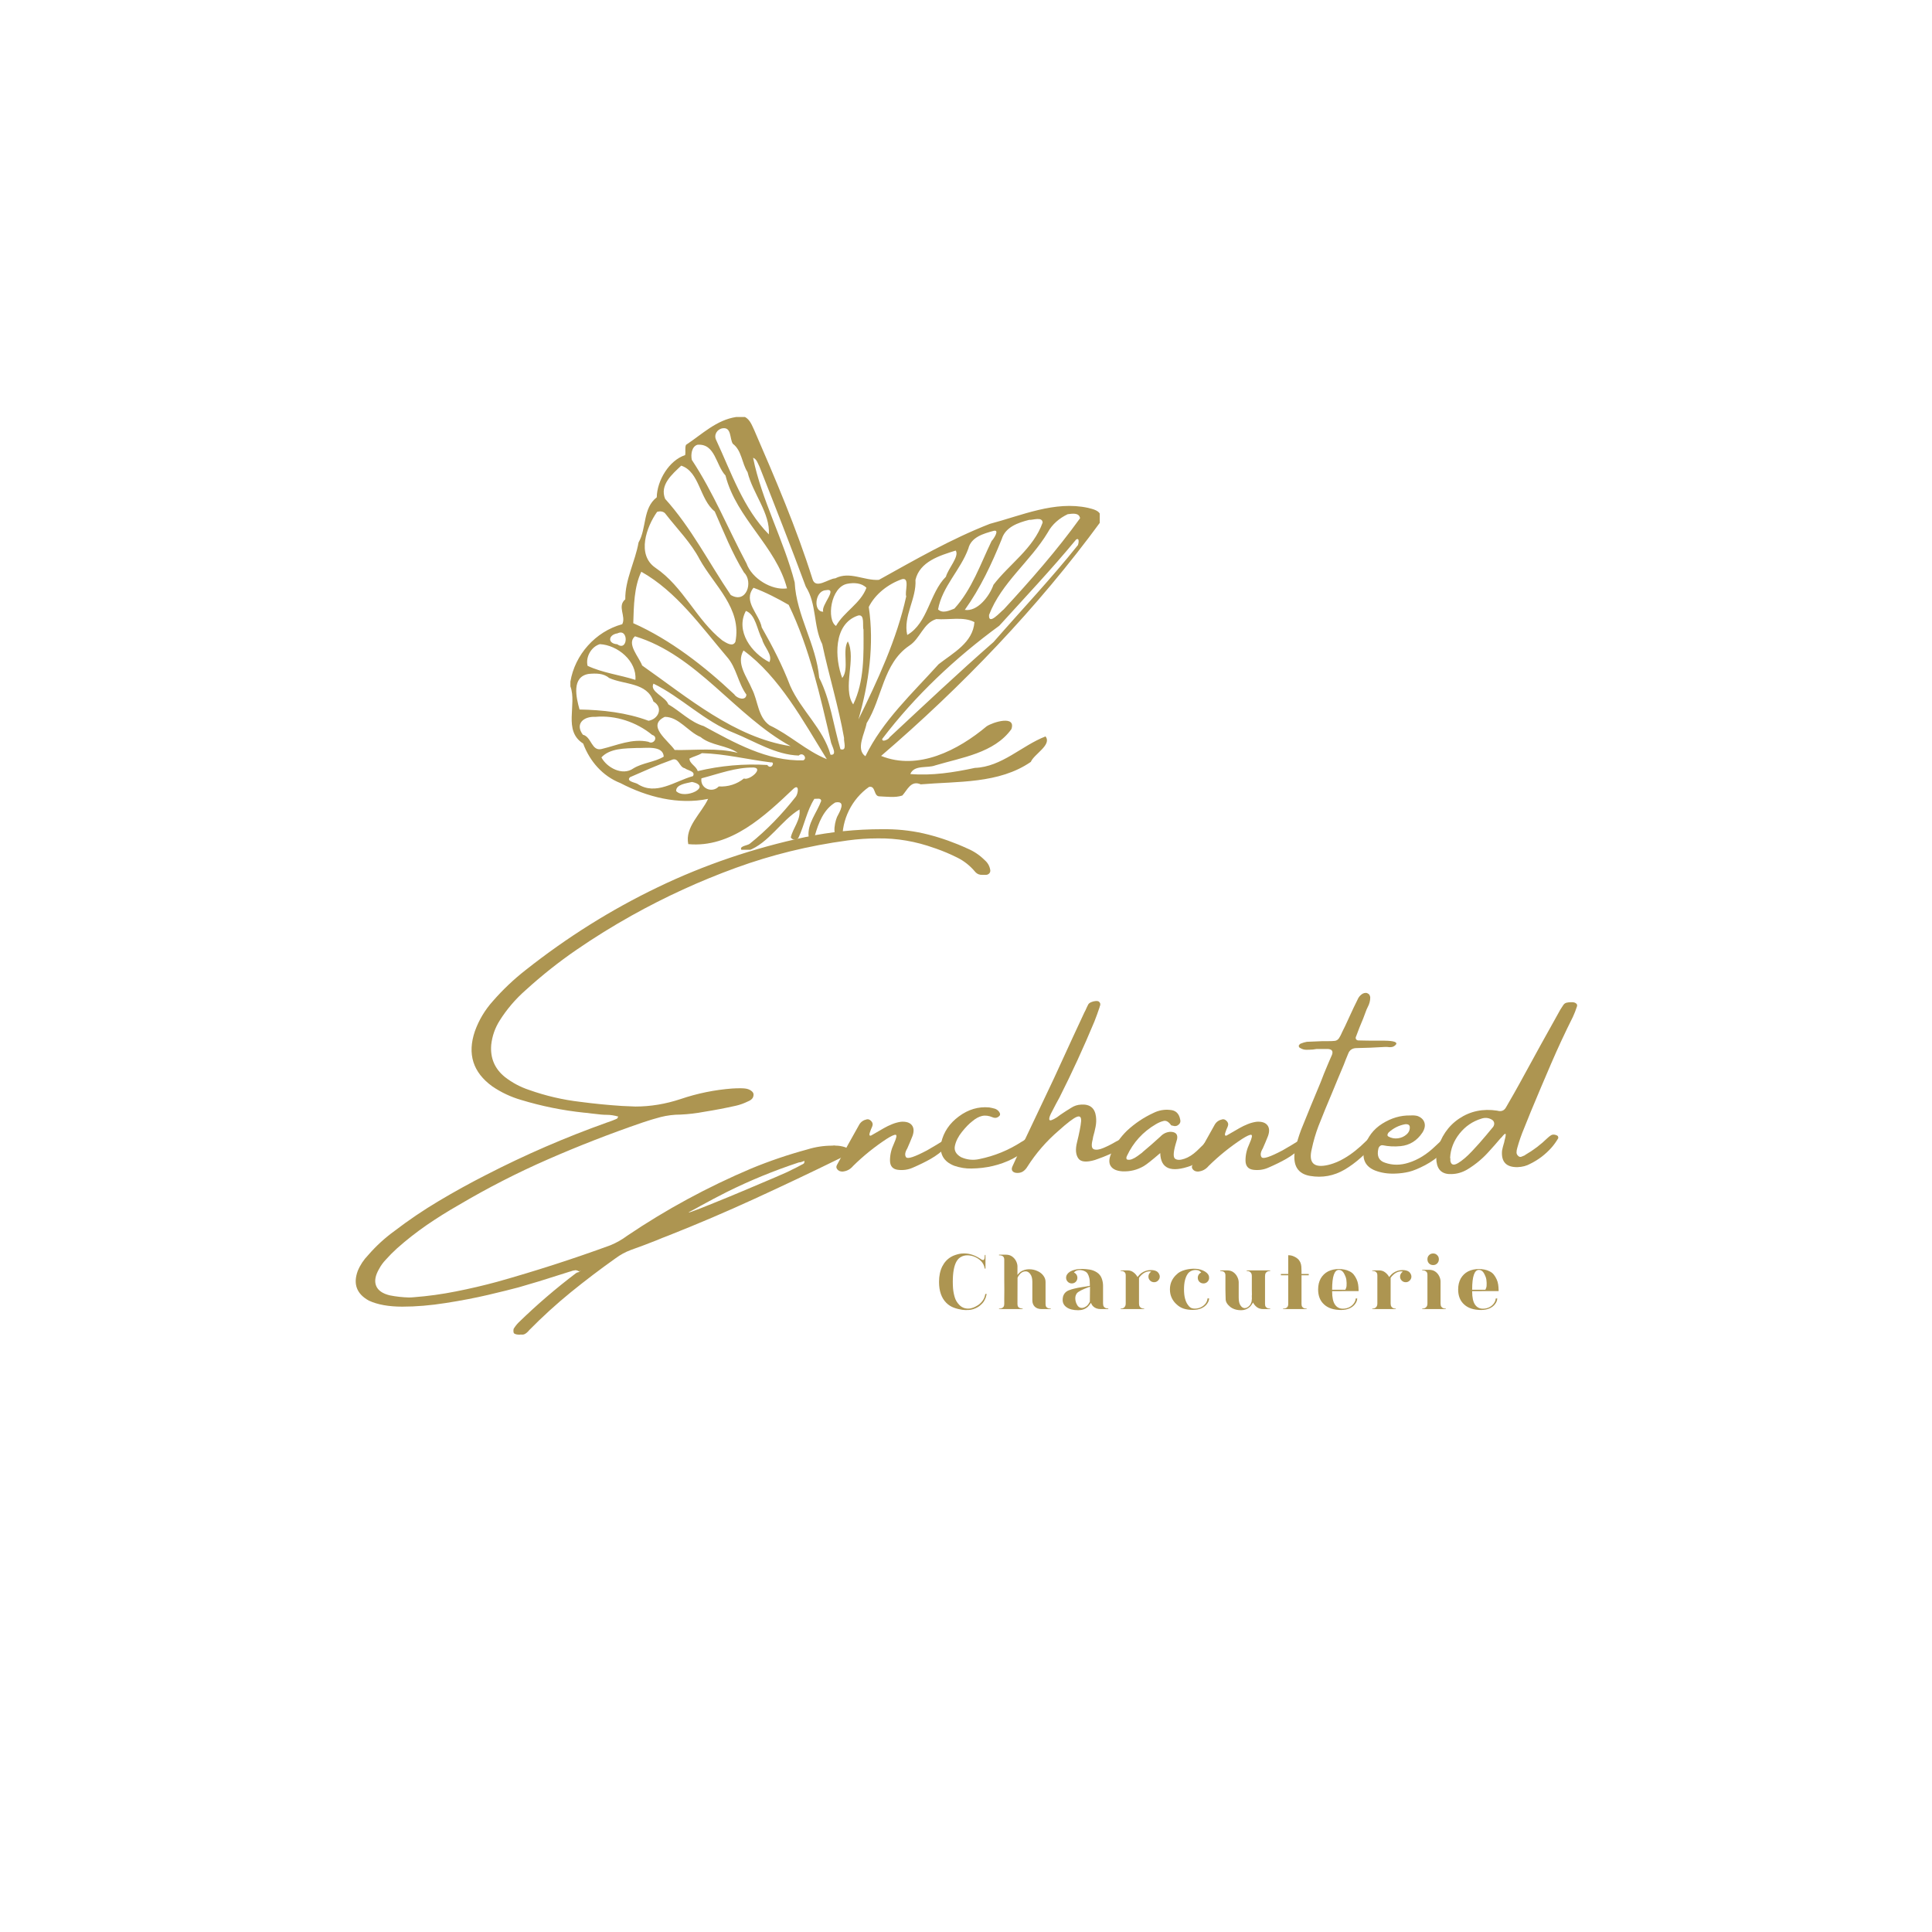 <svg version="1.0" preserveAspectRatio="xMidYMid meet" height="500" viewBox="0 0 375 375" zoomAndPan="magnify" width="500" xmlns:xlink="http://www.w3.org/1999/xlink" xmlns="http://www.w3.org/2000/svg"><defs><g></g><clipPath id="5f87c970f5"><path clip-rule="nonzero" d="M 110 80.938 L 213.461 80.938 L 213.461 164.938 L 110 164.938 Z M 110 80.938"></path></clipPath></defs><g clip-path="url(#5f87c970f5)"><path fill-rule="nonzero" fill-opacity="1" d="M 142.898 80.938 L 144.598 80.938 C 145.574 81.453 145.953 82.555 146.402 83.5 C 150.504 92.977 154.586 102.477 157.691 112.348 C 158.273 114.504 160.797 112.309 162.125 112.254 C 164.949 110.816 167.727 112.738 170.59 112.551 C 177.617 108.652 184.633 104.594 192.137 101.676 C 198.305 100.055 204.727 97.156 211.203 98.578 C 212.188 98.844 213.469 99.051 213.691 100.246 L 213.691 101.18 C 201.422 117.961 186.582 133.379 171.02 146.723 C 178.211 149.633 185.98 145.609 191.5 140.98 C 192.719 140.16 197.27 138.75 196.309 141.531 C 192.977 146.156 186.684 147.027 181.531 148.562 C 180 149.16 177.453 148.398 176.688 150.238 C 180.918 150.59 185.109 149.93 189.227 149.047 C 194.461 148.852 198.332 144.711 202.934 142.938 C 204.227 144.582 200.695 146.375 200.086 147.879 C 193.898 152.16 185.887 151.633 178.719 152.242 C 176.805 151.398 176.133 153.32 175.141 154.41 C 173.742 154.875 172.18 154.625 170.73 154.574 C 169.52 154.605 170.02 152.434 168.672 152.742 C 165.348 155.082 163.332 159.098 163.527 163.184 C 161.359 163.02 161.906 159.945 162.465 158.574 C 162.934 157.648 164.367 155.328 162.125 155.762 C 159.871 157.109 158.859 159.738 158.18 162.152 C 158.039 162.695 157.344 162.586 156.957 162.41 C 156.66 159.867 158.574 157.727 159.395 155.449 C 159.344 154.801 158.531 155.098 158.066 155.055 C 156.602 157.367 156.133 160.148 154.98 162.609 C 154.684 163.176 153.766 163.062 153.492 162.531 C 153.93 160.676 155.438 159.145 155.18 157.121 C 151.703 159.172 149.207 163.676 145.215 165.113 L 144.02 165.113 C 143.242 164.23 144.977 164.164 145.492 163.797 C 148.809 161.156 151.781 158.047 154.398 154.723 C 154.93 154.156 155.219 152.039 154.02 153.086 C 148.461 158.371 141.84 164.625 133.594 163.844 C 132.898 160.516 136.125 157.898 137.445 155.062 C 131.633 156.258 125.578 154.688 120.41 151.992 C 116.949 150.633 114.457 147.734 113.191 144.32 C 109.23 141.832 112.039 136.781 110.715 133.223 L 110.715 132.297 C 111.582 127.09 115.57 122.57 120.777 121.156 C 121.57 119.625 119.734 117.684 121.367 116.328 C 121.312 112.492 123.285 109.043 123.941 105.293 C 125.547 102.516 124.715 98.664 127.477 96.527 C 127.523 93.289 129.875 89.34 132.98 88.34 C 133.125 87.688 132.898 86.973 133.152 86.348 C 136.277 84.289 139.035 81.52 142.898 80.938 M 140.27 83.129 C 139.203 83.285 138.48 84.402 139.023 85.441 C 141.949 91.738 144.277 98.719 149.234 103.727 C 149.523 99.625 146.086 95.746 145.102 91.652 C 143.969 89.902 143.996 87.449 142.238 86.133 C 141.609 85.168 142.016 82.875 140.27 83.129 M 135.371 86.328 C 134.242 86.664 134.055 88.266 134.285 89.266 C 138.473 95.602 141.336 102.68 144.895 109.359 C 145.934 112.297 149.793 114.637 152.758 114.207 C 150.637 106.027 142.938 100.648 140.816 92.289 C 138.93 90.293 138.84 86.047 135.371 86.328 M 146.176 88.855 C 147.82 97.066 152.133 104.832 154.25 113.039 C 154.566 119.465 158.445 125.086 159.004 131.543 C 161.215 135.926 161.746 140.785 163.133 145.422 C 164.504 145.848 163.727 143.965 163.832 143.238 C 162.75 137.098 160.891 131.121 159.594 125.031 C 157.832 121.504 158.566 117.246 156.402 113.867 C 153.504 106.055 150.484 98.355 147.422 90.59 C 147.098 89.98 146.887 89.105 146.176 88.855 M 132.223 90.383 C 130.48 92.043 128.004 94.102 129.098 96.824 C 134.172 102.438 137.594 109.227 141.836 115.484 C 144.879 117.309 146.27 112.926 144.406 111.117 C 142.102 107.379 140.477 103.246 138.734 99.277 C 135.758 96.891 135.812 91.57 132.223 90.383 M 127.539 99.355 C 125.492 102.242 123.531 107.645 127.195 110.188 C 132.676 113.883 135.113 120.293 140.211 124.312 C 140.895 124.719 142.211 125.68 142.742 124.57 C 144.031 118.09 138.652 113.68 135.82 108.602 C 134.113 105.32 131.477 102.703 129.227 99.805 C 128.859 99.25 128.164 99.16 127.539 99.355 M 207.234 99.809 C 205.648 100.566 204.223 101.75 203.387 103.32 C 200.008 108.969 194.352 113.109 191.977 119.355 C 191.824 121.508 194.168 118.789 194.84 118.27 C 200.039 112.633 205.141 106.836 209.637 100.594 C 209.457 99.434 208.074 99.707 207.234 99.809 M 199.754 100.906 C 197.617 101.453 195.156 102.285 194.438 104.633 C 192.492 109.449 190.277 114.176 187.266 118.375 C 189.664 118.773 192.023 115.812 192.832 113.508 C 195.941 109.449 200.578 106.484 202.375 101.43 C 202.316 100.227 200.465 100.973 199.754 100.906 M 192.844 103.043 C 190.891 103.582 188.5 104.242 187.953 106.484 C 186.434 110.66 182.883 113.836 182.078 118.289 C 182.973 119.152 184.293 118.5 185.25 118.125 C 188.641 114.414 190.301 109.5 192.465 105.016 C 192.855 104.637 194.125 102.707 192.844 103.043 M 208.867 104.734 C 204.137 110.457 198.969 115.938 193.957 121.457 C 185.402 127.719 177.684 134.973 171.246 143.414 C 171.141 144.191 172.578 143.457 172.645 143.125 C 179.332 136.902 185.969 130.625 192.848 124.617 C 198.32 118.348 204.051 112.293 209.238 105.785 C 209.371 105.406 209.551 104.293 208.867 104.734 M 185.504 106.863 C 182.375 107.832 178.516 109.012 177.691 112.559 C 177.914 116.227 175.262 119.602 176.094 123.25 C 180.141 120.914 180.375 115.172 183.602 111.941 C 184.043 110.328 186.262 107.973 185.504 106.863 M 124.477 110.973 C 123.062 113.926 123.023 117.633 122.918 120.961 C 130.102 124.152 136.758 129.34 142.531 134.785 C 143.016 135.566 144.781 136.129 144.879 134.824 C 143.234 132.578 142.965 129.582 141.082 127.48 C 136.051 121.559 131.277 114.789 124.477 110.973 M 175.094 112.414 C 172.434 113.328 169.859 115.309 168.629 117.816 C 169.715 125.094 168.645 132.598 166.621 139.648 C 170.352 132.051 174.062 124.109 175.898 115.75 C 175.566 114.938 176.664 112.031 175.094 112.414 M 164.504 113.305 C 161.172 113.891 160.426 120.352 162.27 121.496 C 163.832 118.719 167.059 117.121 168.172 114.094 C 167.242 113.129 165.738 113.07 164.504 113.305 M 146.254 114.086 C 144.129 116.758 147.383 119.176 147.852 121.785 C 149.945 125.445 151.871 129.188 153.379 133.129 C 155.496 137.895 159.793 141.438 161.203 146.492 C 162.57 146.652 161.516 144.867 161.324 144.199 C 159.188 135.09 157.152 125.816 153.082 117.402 C 150.941 116.164 148.551 114.926 146.254 114.086 M 160.238 114.566 C 158.172 114.711 157.793 118.773 159.793 118.73 C 159.273 117.5 162.832 114.043 160.238 114.566 M 144.777 118.578 C 142.672 122.488 145.922 126.82 149.336 128.516 C 150.055 127.094 148.23 125.52 147.922 124.055 C 146.934 122.297 146.703 119.293 144.777 118.578 M 166.559 119.473 C 161.645 121.105 162.055 127.926 163.48 131.598 C 164.895 129.812 163.434 126.305 164.559 124.492 C 166.27 127.824 163.434 133.578 165.605 136.727 C 167.781 132.238 167.633 127.066 167.605 122.203 C 167.355 121.492 167.934 119.152 166.559 119.473 M 181.73 120.164 C 179.195 120.941 178.613 123.977 176.473 125.336 C 171.379 128.809 171.27 135.469 168.215 140.367 C 167.871 142.305 166.035 145.441 167.973 146.789 C 171.312 139.906 177.105 134.562 182.191 128.918 C 185 126.727 188.844 124.746 189.137 120.754 C 187.039 119.625 184.16 120.359 181.73 120.164 M 119.852 122.934 C 118.059 123.199 117.867 124.918 119.812 125.051 C 121.895 126.582 122.082 121.848 119.852 122.934 M 123.25 123.504 C 121.539 124.93 124.039 127.527 124.641 129.172 C 133.516 135.398 142.52 143.141 153.465 144.832 C 142.637 138.879 135.301 127.152 123.25 123.504 M 116.434 125.031 C 114.738 125.531 113.629 127.562 114.051 129.238 C 116.988 130.609 120.262 130.988 123.332 131.965 C 123.648 128.305 119.863 125.203 116.434 125.031 M 144.32 126.254 C 142.812 128.789 145.008 131.41 145.949 133.719 C 147.148 136.027 147.074 139.16 149.367 140.781 C 153.281 142.621 156.5 145.754 160.484 147.352 C 155.918 139.996 151.336 131.414 144.32 126.254 M 114.273 130.805 C 110.883 131.355 111.836 135.395 112.488 137.715 C 116.902 137.789 121.613 138.305 125.879 139.902 C 127.82 139.57 128.801 137.336 126.832 136.16 C 125.602 132.41 121.188 132.945 118.211 131.586 C 117.133 130.652 115.613 130.68 114.273 130.805 M 126.84 132.695 C 126.004 134.258 129.223 135.238 129.719 136.707 C 132.031 138.051 133.969 140.145 136.598 140.938 C 142.473 144.117 148.934 147.809 155.922 147.578 C 156.766 147.203 155.836 145.883 155.027 146.652 C 150.551 146.496 146.586 143.945 142.52 142.281 C 136.766 140.059 132.184 135.277 126.84 132.695 M 115.57 139.141 C 113.219 139.02 111.582 140.531 113.133 142.605 C 114.836 143.008 114.789 145.879 116.793 145.375 C 119.777 144.66 122.711 143.289 125.852 143.98 C 126.895 144.629 127.848 143.004 126.586 142.645 C 123.566 140.16 119.48 138.781 115.57 139.141 M 129.031 139.141 C 125.418 140.867 129.707 143.719 130.957 145.574 C 135.008 145.652 139.18 145.09 143.199 146.129 C 141.078 144.625 138.059 144.762 135.973 143.051 C 133.551 142.039 131.75 139.133 129.031 139.141 M 123.609 145.18 C 121.324 145.277 118.387 145.215 116.734 147.012 C 117.758 148.965 120.812 150.672 122.945 149.141 C 124.758 148.039 127.07 147.934 128.832 146.863 C 128.715 144.562 125.137 145.27 123.609 145.18 M 136.238 146.184 C 135.488 146.652 134.594 146.832 133.828 147.234 C 133.801 148.207 135.152 148.707 135.426 149.668 C 139.836 148.621 144.391 148.199 148.93 148.484 C 149.695 149.547 150.527 147.828 149.641 147.98 C 145.156 147.426 140.73 146.316 136.238 146.184 M 130.305 147.527 C 127.582 148.496 124.941 149.695 122.293 150.848 C 121.48 151.625 123.172 151.867 123.695 152.129 C 127.309 154.531 130.984 151.613 134.504 150.641 C 135.078 149.68 133.441 149.559 132.922 149.117 C 131.754 148.906 131.766 146.824 130.305 147.527 M 146.273 148.973 C 142.785 148.934 139.547 150.184 136.148 151.074 C 135.852 153.043 138.25 154.02 139.512 152.648 C 141.285 152.758 143.043 152.211 144.391 151.105 C 145.484 151.543 148.277 149.105 146.273 148.973 M 134.316 151.777 C 133.25 152.043 131.211 152.23 131.234 153.539 C 132.875 155.316 138.406 152.637 134.316 151.777 Z M 134.316 151.777" fill="#ad9551"></path></g><g fill-opacity="1" fill="#ad9551"><g transform="translate(68.047, 233.136)"><g><path d="M 28.922 -35.016 C 28.023 -33.586 27.484 -32.023 27.297 -30.328 C 27.086 -27.754 27.984 -25.664 29.984 -24.062 C 31.391 -22.977 32.93 -22.156 34.609 -21.594 C 37.859 -20.438 41.188 -19.66 44.594 -19.266 C 47.281 -18.91 49.984 -18.645 52.703 -18.469 C 53.566 -18.426 54.43 -18.391 55.297 -18.359 C 58.223 -18.359 61.145 -18.844 64.062 -19.812 C 67.312 -20.914 70.656 -21.598 74.094 -21.859 C 74.125 -21.859 74.141 -21.859 74.141 -21.859 C 74.648 -21.891 75.156 -21.906 75.656 -21.906 C 75.977 -21.906 76.281 -21.891 76.562 -21.859 C 77.031 -21.805 77.422 -21.664 77.734 -21.438 C 78.055 -21.207 78.219 -20.961 78.219 -20.703 C 78.219 -20.348 78.113 -20.062 77.906 -19.844 C 77.695 -19.633 77.441 -19.473 77.141 -19.359 C 76.359 -18.973 75.578 -18.691 74.797 -18.516 C 72.742 -18.055 70.703 -17.664 68.672 -17.344 C 67.129 -17.051 65.594 -16.867 64.062 -16.797 C 62.727 -16.797 61.43 -16.633 60.172 -16.312 C 58.922 -15.988 57.688 -15.613 56.469 -15.188 C 50.312 -13.07 44.258 -10.711 38.312 -8.109 C 32.375 -5.516 26.586 -2.551 20.953 0.781 C 18.836 1.988 16.773 3.281 14.766 4.656 C 12.766 6.039 10.852 7.539 9.031 9.156 C 8.238 9.875 7.508 10.609 6.844 11.359 C 6.332 11.891 5.898 12.484 5.547 13.141 C 4.797 14.422 4.598 15.516 4.953 16.422 C 5.316 17.336 6.211 17.961 7.641 18.297 C 8.848 18.535 10.078 18.672 11.328 18.703 C 11.617 18.703 11.93 18.688 12.266 18.656 C 15.016 18.445 17.738 18.07 20.438 17.531 C 23.145 17 25.82 16.375 28.469 15.656 C 35.895 13.57 43.207 11.211 50.406 8.578 C 51.582 8.098 52.672 7.484 53.672 6.734 C 61.266 1.609 69.297 -2.742 77.766 -6.328 C 81.297 -7.785 84.926 -9.02 88.656 -10.031 C 90.227 -10.52 91.836 -10.766 93.484 -10.766 C 93.742 -10.816 93.977 -10.816 94.188 -10.766 C 94.789 -10.766 95.406 -10.66 96.031 -10.453 C 96.445 -10.273 96.551 -9.957 96.344 -9.5 C 96.02 -8.957 95.555 -8.555 94.953 -8.297 C 89.492 -5.617 83.992 -3.008 78.453 -0.469 C 72.922 2.07 67.332 4.457 61.688 6.688 C 60.938 6.969 60.18 7.27 59.422 7.594 C 57.773 8.25 56.113 8.875 54.438 9.469 C 53.363 9.863 52.363 10.406 51.438 11.094 C 48.457 13.207 45.562 15.406 42.75 17.688 C 39.938 19.977 37.238 22.438 34.656 25.062 C 34.625 25.094 34.578 25.148 34.516 25.234 C 34.328 25.441 34.125 25.613 33.906 25.75 C 33.688 25.883 33.441 25.938 33.172 25.906 C 33.086 25.906 33.008 25.906 32.938 25.906 C 32.789 25.938 32.645 25.938 32.5 25.906 C 32.352 25.906 32.203 25.879 32.047 25.828 C 31.898 25.785 31.785 25.723 31.703 25.641 C 31.641 25.547 31.609 25.406 31.609 25.219 C 31.609 25.039 31.625 24.895 31.656 24.781 C 31.945 24.312 32.27 23.898 32.625 23.547 C 36.125 20.141 39.828 16.957 43.734 14 C 43.879 13.883 44.062 13.812 44.281 13.781 C 44.344 13.738 44.414 13.719 44.5 13.719 C 44.207 13.539 43.938 13.438 43.688 13.406 C 43.332 13.438 42.973 13.523 42.609 13.672 C 42.578 13.672 42.52 13.688 42.438 13.719 C 41.812 13.906 41.188 14.102 40.562 14.312 C 37.906 15.176 35.258 15.984 32.625 16.734 C 31.195 17.117 29.219 17.609 26.688 18.203 C 24.156 18.797 21.41 19.32 18.453 19.781 C 15.492 20.25 12.691 20.484 10.047 20.484 C 7.398 20.484 5.234 20.094 3.547 19.312 C 1.18 18.008 0.461 16.086 1.391 13.547 C 1.859 12.41 2.539 11.379 3.438 10.453 C 4.938 8.723 6.625 7.176 8.5 5.812 C 11.25 3.707 14.117 1.766 17.109 -0.016 C 20.109 -1.805 23.164 -3.492 26.281 -5.078 C 33.863 -8.984 41.672 -12.367 49.703 -15.234 C 50.379 -15.453 51.047 -15.707 51.703 -16 C 51.703 -16 51.719 -16.016 51.75 -16.047 C 51.781 -16.047 51.812 -16.102 51.844 -16.219 C 51.875 -16.281 51.914 -16.344 51.969 -16.406 C 51.207 -16.633 50.453 -16.75 49.703 -16.75 C 49.367 -16.75 49.023 -16.766 48.672 -16.797 C 48.035 -16.867 47.375 -16.941 46.688 -17.016 C 46.219 -17.086 45.754 -17.141 45.297 -17.172 C 41.148 -17.609 37.082 -18.43 33.094 -19.641 C 31.094 -20.223 29.234 -21.098 27.516 -22.266 C 23.754 -24.984 22.625 -28.551 24.125 -32.969 C 24.906 -35.145 26.07 -37.098 27.625 -38.828 C 29.562 -41.047 31.676 -43.051 33.969 -44.844 C 42.031 -51.219 50.582 -56.578 59.625 -60.922 C 68.664 -65.273 78.234 -68.523 88.328 -70.672 C 93.203 -71.68 98.129 -72.188 103.109 -72.188 C 103.461 -72.188 103.805 -72.188 104.141 -72.188 C 106.891 -72.156 109.562 -71.805 112.156 -71.141 C 114.75 -70.473 117.285 -69.566 119.766 -68.422 C 121.016 -67.891 122.117 -67.145 123.078 -66.188 C 123.672 -65.676 124.031 -65.047 124.156 -64.297 C 124.207 -64.035 124.145 -63.805 123.969 -63.609 C 123.789 -63.422 123.57 -63.328 123.312 -63.328 C 123.156 -63.328 123.016 -63.328 122.891 -63.328 C 122.805 -63.328 122.734 -63.328 122.672 -63.328 C 122.098 -63.297 121.633 -63.473 121.281 -63.859 C 120.27 -65.078 119.098 -66.016 117.766 -66.672 C 116.441 -67.336 115.066 -67.922 113.641 -68.422 C 113.535 -68.461 113.426 -68.5 113.312 -68.531 C 109.695 -69.832 106.039 -70.457 102.344 -70.406 C 100.375 -70.406 98.406 -70.27 96.438 -70 C 88.945 -68.988 81.727 -67.219 74.781 -64.688 C 67.844 -62.164 61.109 -59.082 54.578 -55.438 C 50.898 -53.383 47.332 -51.172 43.875 -48.797 C 40.414 -46.422 37.113 -43.801 33.969 -40.938 C 32 -39.207 30.316 -37.234 28.922 -35.016 Z M 88.5 -8.156 L 88.656 -8.078 Z M 66.203 1.859 C 65.379 2.273 65.422 2.32 66.328 2 C 67.242 1.676 68.641 1.129 70.516 0.359 C 72.398 -0.398 74.422 -1.234 76.578 -2.141 C 78.742 -3.055 80.672 -3.875 82.359 -4.594 C 84.047 -5.312 85.125 -5.801 85.594 -6.062 C 86.281 -6.383 86.941 -6.723 87.578 -7.078 C 87.66 -7.109 87.734 -7.145 87.797 -7.188 C 87.941 -7.25 88.031 -7.344 88.062 -7.469 C 88.094 -7.602 88.109 -7.719 88.109 -7.812 C 87.867 -7.719 87.617 -7.629 87.359 -7.547 C 87.223 -7.547 87.098 -7.531 86.984 -7.5 C 82.18 -5.914 77.523 -4.004 73.016 -1.766 C 71.297 -0.898 69.598 -0.004 67.922 0.922 C 67.348 1.254 66.773 1.566 66.203 1.859 Z M 44.5 13.672 C 44.5 13.672 44.516 13.672 44.547 13.672 C 44.547 13.672 44.531 13.672 44.5 13.672 Z M 44.5 13.547 C 44.562 13.586 44.598 13.609 44.609 13.609 C 44.629 13.609 44.641 13.598 44.641 13.578 C 44.641 13.555 44.629 13.535 44.609 13.516 C 44.598 13.504 44.582 13.504 44.562 13.516 C 44.551 13.535 44.531 13.547 44.5 13.547 Z M 44.5 13.547"></path></g></g></g><g fill-opacity="1" fill="#ad9551"><g transform="translate(165.231, 233.136)"><g><path d="M 19.344 -12.188 C 19.602 -11.863 19.273 -11.27 18.359 -10.406 C 17.453 -9.539 16.484 -8.812 15.453 -8.219 C 14.43 -7.633 13.242 -7.051 11.891 -6.469 C 10.992 -6.082 10.039 -5.953 9.031 -6.078 C 8.02 -6.211 7.516 -6.82 7.516 -7.906 C 7.516 -9 7.77 -10.082 8.281 -11.156 C 8.781 -12.27 8.891 -12.844 8.609 -12.875 C 8.328 -12.906 7.738 -12.633 6.844 -12.062 C 4.508 -10.531 2.344 -8.781 0.344 -6.812 C -0.195 -6.164 -0.879 -5.805 -1.703 -5.734 C -2.129 -5.734 -2.457 -5.867 -2.688 -6.141 C -2.926 -6.41 -2.957 -6.703 -2.781 -7.016 C -1.352 -9.66 0.094 -12.281 1.562 -14.875 C 1.883 -15.406 2.375 -15.738 3.031 -15.875 C 3.301 -15.926 3.555 -15.836 3.797 -15.609 C 4.035 -15.391 4.156 -15.145 4.156 -14.875 C 4.125 -14.613 4.016 -14.301 3.828 -13.938 C 3.754 -13.727 3.68 -13.523 3.609 -13.328 C 3.535 -13.141 3.508 -12.977 3.531 -12.844 C 3.551 -12.719 3.648 -12.676 3.828 -12.719 C 4.078 -12.852 4.32 -12.992 4.562 -13.141 C 5.188 -13.492 5.781 -13.836 6.344 -14.172 C 6.852 -14.461 7.383 -14.719 7.938 -14.938 C 8.488 -15.164 9.066 -15.32 9.672 -15.406 C 10.648 -15.469 11.344 -15.25 11.75 -14.75 C 12.156 -14.25 12.203 -13.551 11.891 -12.656 C 11.566 -11.832 11.227 -11.023 10.875 -10.234 C 10.426 -9.484 10.348 -8.91 10.641 -8.516 C 10.941 -8.129 12.301 -8.578 14.719 -9.859 L 16.562 -10.938 C 18.281 -12.051 19.207 -12.469 19.344 -12.188 Z M 19.344 -12.188"></path></g></g></g><g fill-opacity="1" fill="#ad9551"><g transform="translate(183.129, 233.136)"><g><path d="M 17.609 -12.719 C 17.691 -12.719 17.785 -12.695 17.891 -12.656 C 17.992 -12.625 18.078 -12.57 18.141 -12.5 C 18.367 -12.289 18.395 -12.039 18.219 -11.75 C 17.988 -11.5 17.77 -11.285 17.562 -11.109 C 16.301 -9.953 14.91 -8.984 13.391 -8.203 C 10.973 -6.984 8.316 -6.359 5.422 -6.328 C 4.348 -6.297 3.238 -6.473 2.094 -6.859 C 0.008 -7.672 -0.832 -9.176 -0.438 -11.375 C 0.031 -13.414 1.176 -15.109 3 -16.453 C 4.82 -17.797 6.773 -18.375 8.859 -18.188 C 9.254 -18.125 9.645 -18.035 10.031 -17.922 C 10.395 -17.773 10.664 -17.555 10.844 -17.266 C 11.02 -16.984 11.035 -16.754 10.891 -16.578 C 10.504 -16.16 10.055 -16.055 9.547 -16.266 C 8.797 -16.586 8.109 -16.676 7.484 -16.531 C 6.859 -16.383 6.227 -16.039 5.594 -15.5 C 4.977 -15.031 4.312 -14.348 3.594 -13.453 C 2.875 -12.555 2.414 -11.648 2.219 -10.734 C 2.02 -9.828 2.426 -9.086 3.438 -8.516 C 4.582 -8.016 5.75 -7.895 6.938 -8.156 C 9.895 -8.758 12.645 -9.883 15.188 -11.531 C 15.414 -11.645 15.617 -11.773 15.797 -11.922 C 16.078 -12.129 16.359 -12.301 16.641 -12.438 C 16.93 -12.582 17.254 -12.676 17.609 -12.719 Z M 17.609 -12.719"></path></g></g></g><g fill-opacity="1" fill="#ad9551"><g transform="translate(199.416, 233.136)"><g><path d="M 19.828 -11.375 C 19.535 -11.113 19.227 -10.879 18.906 -10.672 C 17.863 -10.023 16.922 -9.516 16.078 -9.141 C 15.242 -8.766 14.254 -8.379 13.109 -7.984 C 11.422 -7.484 10.336 -7.598 9.859 -8.328 C 9.379 -9.055 9.301 -10.07 9.625 -11.375 C 10.082 -13.238 10.348 -14.598 10.422 -15.453 C 10.492 -16.316 10.207 -16.613 9.562 -16.344 C 8.914 -16.082 7.75 -15.191 6.062 -13.672 C 3.695 -11.641 1.676 -9.312 0 -6.688 C -0.207 -6.332 -0.469 -6.039 -0.781 -5.812 C -1.094 -5.582 -1.473 -5.469 -1.922 -5.469 C -2.367 -5.469 -2.688 -5.582 -2.875 -5.812 C -3.07 -6.039 -3.082 -6.348 -2.906 -6.734 C -1.945 -8.859 -0.961 -10.961 0.047 -13.047 C 1.773 -16.66 3.477 -20.254 5.156 -23.828 C 6.406 -26.516 7.641 -29.203 8.859 -31.891 C 9.609 -33.473 10.344 -35.051 11.062 -36.625 C 11.125 -36.758 11.195 -36.898 11.281 -37.047 C 11.344 -37.223 11.422 -37.398 11.516 -37.578 C 11.609 -37.766 11.707 -37.961 11.812 -38.172 C 11.914 -38.348 12.098 -38.492 12.359 -38.609 C 12.629 -38.723 12.898 -38.797 13.172 -38.828 C 13.441 -38.859 13.648 -38.844 13.797 -38.781 C 14.004 -38.633 14.117 -38.477 14.141 -38.312 C 14.172 -38.156 14.145 -37.988 14.062 -37.812 C 14.031 -37.77 14.016 -37.711 14.016 -37.641 C 13.691 -36.672 13.352 -35.738 13 -34.844 C 10.926 -29.863 8.672 -24.957 6.234 -20.125 C 6.047 -19.801 5.832 -19.41 5.594 -18.953 C 5.238 -18.297 4.906 -17.656 4.594 -17.031 C 4.281 -16.406 4.176 -15.984 4.281 -15.766 C 4.383 -15.555 4.867 -15.723 5.734 -16.266 C 5.992 -16.441 6.234 -16.617 6.453 -16.797 C 7.129 -17.254 7.801 -17.688 8.469 -18.094 C 9.062 -18.488 9.711 -18.703 10.422 -18.734 C 12.141 -18.848 13.102 -18.07 13.312 -16.406 C 13.395 -15.738 13.367 -15.078 13.234 -14.422 C 13.109 -13.773 12.953 -13.133 12.766 -12.5 C 12.734 -12.32 12.703 -12.145 12.672 -11.969 C 12.379 -10.863 12.457 -10.227 12.906 -10.062 C 13.352 -9.895 13.977 -9.984 14.781 -10.328 C 15.594 -10.672 16.41 -11.086 17.234 -11.578 C 17.805 -11.867 18.305 -12.117 18.734 -12.328 C 19.172 -12.547 19.492 -12.641 19.703 -12.609 C 20.098 -12.535 20.281 -12.375 20.25 -12.125 C 20.219 -11.875 20.078 -11.625 19.828 -11.375 Z M 19.828 -11.375"></path></g></g></g><g fill-opacity="1" fill="#ad9551"><g transform="translate(218.047, 233.136)"><g><path d="M 17.719 -12.438 C 18.102 -12.219 18.129 -11.688 17.797 -10.844 C 17.328 -10.227 16.82 -9.648 16.281 -9.109 C 15.75 -8.566 15.164 -8.086 14.531 -7.672 C 14.477 -7.672 14.453 -7.656 14.453 -7.625 C 14.035 -7.332 13.586 -7.078 13.109 -6.859 C 9.223 -5.461 7.238 -6.285 7.156 -9.328 C 5.57 -7.961 4.516 -7.125 3.984 -6.812 C 2.691 -6.051 1.297 -5.707 -0.203 -5.781 C -1.305 -5.852 -2.055 -6.191 -2.453 -6.797 C -2.848 -7.41 -2.812 -8.238 -2.344 -9.281 C -1.625 -10.926 -0.609 -12.391 0.703 -13.672 C 2.254 -15.109 3.973 -16.258 5.859 -17.125 C 6.867 -17.625 7.926 -17.816 9.031 -17.703 C 10.145 -17.641 10.812 -17.016 11.031 -15.828 C 11.133 -15.461 11.047 -15.145 10.766 -14.875 C 10.41 -14.551 10 -14.477 9.531 -14.656 C 9.488 -14.656 9.438 -14.66 9.375 -14.672 C 9.32 -14.691 9.281 -14.719 9.25 -14.75 C 8.781 -15.406 8.305 -15.676 7.828 -15.562 C 7.348 -15.457 6.836 -15.242 6.297 -14.922 C 3.797 -13.453 1.93 -11.41 0.703 -8.797 C 0.641 -8.68 0.598 -8.551 0.578 -8.406 C 0.566 -8.27 0.609 -8.16 0.703 -8.078 C 0.992 -7.984 1.316 -8.004 1.672 -8.141 C 2.035 -8.285 2.395 -8.488 2.75 -8.75 C 3.113 -9.02 3.414 -9.242 3.656 -9.422 C 3.695 -9.473 3.719 -9.5 3.719 -9.5 C 4.906 -10.488 6.066 -11.504 7.203 -12.547 C 7.711 -13.086 8.336 -13.391 9.078 -13.453 C 10.16 -13.453 10.609 -12.973 10.422 -12.016 C 10.328 -11.66 10.223 -11.301 10.109 -10.938 C 9.68 -9.395 9.66 -8.488 10.047 -8.219 C 10.441 -7.945 11.039 -7.945 11.844 -8.219 C 12.656 -8.488 13.461 -9 14.266 -9.75 C 15.078 -10.508 15.758 -11.203 16.312 -11.828 C 16.863 -12.453 17.332 -12.656 17.719 -12.438 Z M 17.719 -12.438"></path></g></g></g><g fill-opacity="1" fill="#ad9551"><g transform="translate(234.236, 233.136)"><g><path d="M 19.344 -12.188 C 19.602 -11.863 19.273 -11.27 18.359 -10.406 C 17.453 -9.539 16.484 -8.812 15.453 -8.219 C 14.43 -7.633 13.242 -7.051 11.891 -6.469 C 10.992 -6.082 10.039 -5.953 9.031 -6.078 C 8.02 -6.211 7.516 -6.82 7.516 -7.906 C 7.516 -9 7.77 -10.082 8.281 -11.156 C 8.781 -12.27 8.891 -12.844 8.609 -12.875 C 8.328 -12.906 7.738 -12.633 6.844 -12.062 C 4.508 -10.531 2.344 -8.781 0.344 -6.812 C -0.195 -6.164 -0.879 -5.805 -1.703 -5.734 C -2.129 -5.734 -2.457 -5.867 -2.688 -6.141 C -2.926 -6.41 -2.957 -6.703 -2.781 -7.016 C -1.352 -9.66 0.094 -12.281 1.562 -14.875 C 1.883 -15.406 2.375 -15.738 3.031 -15.875 C 3.301 -15.926 3.555 -15.836 3.797 -15.609 C 4.035 -15.391 4.156 -15.145 4.156 -14.875 C 4.125 -14.613 4.016 -14.301 3.828 -13.938 C 3.754 -13.727 3.68 -13.523 3.609 -13.328 C 3.535 -13.141 3.508 -12.977 3.531 -12.844 C 3.551 -12.719 3.648 -12.676 3.828 -12.719 C 4.078 -12.852 4.32 -12.992 4.562 -13.141 C 5.188 -13.492 5.781 -13.836 6.344 -14.172 C 6.852 -14.461 7.383 -14.719 7.938 -14.938 C 8.488 -15.164 9.066 -15.32 9.672 -15.406 C 10.648 -15.469 11.344 -15.25 11.75 -14.75 C 12.156 -14.25 12.203 -13.551 11.891 -12.656 C 11.566 -11.832 11.227 -11.023 10.875 -10.234 C 10.426 -9.484 10.348 -8.91 10.641 -8.516 C 10.941 -8.129 12.301 -8.578 14.719 -9.859 L 16.562 -10.938 C 18.281 -12.051 19.207 -12.469 19.344 -12.188 Z M 19.344 -12.188"></path></g></g></g><g fill-opacity="1" fill="#ad9551"><g transform="translate(252.135, 233.136)"><g><path d="M 15.266 -11.797 C 13.078 -9.223 10.938 -7.328 8.844 -6.109 C 6.758 -4.891 4.523 -4.484 2.141 -4.891 C -0.242 -5.305 -1.227 -6.91 -0.812 -9.703 C -0.508 -11.098 -0.109 -12.461 0.391 -13.797 C 1.641 -16.91 2.91 -20.004 4.203 -23.078 C 4.617 -24.18 5.066 -25.297 5.547 -26.422 C 5.66 -26.672 5.766 -26.914 5.859 -27.156 C 6.035 -27.562 6.219 -27.977 6.406 -28.406 C 6.664 -29.125 6.379 -29.5 5.547 -29.531 C 5.066 -29.531 4.602 -29.531 4.156 -29.531 C 3.938 -29.531 3.695 -29.531 3.438 -29.531 C 3.195 -29.5 2.945 -29.461 2.688 -29.422 C 2.258 -29.391 1.836 -29.375 1.422 -29.375 C 1.016 -29.375 0.629 -29.484 0.266 -29.703 C 0.172 -29.734 0.094 -29.789 0.031 -29.875 C -0.02 -29.969 -0.047 -30.07 -0.047 -30.188 C -0.016 -30.25 0.035 -30.32 0.109 -30.406 C 0.18 -30.5 0.273 -30.562 0.391 -30.594 C 0.742 -30.738 1.117 -30.848 1.516 -30.922 C 2.523 -30.961 3.523 -31.004 4.516 -31.047 C 4.91 -31.047 5.254 -31.047 5.547 -31.047 C 6.191 -31.047 6.672 -31.066 6.984 -31.109 C 7.305 -31.16 7.566 -31.332 7.766 -31.625 C 7.961 -31.914 8.191 -32.363 8.453 -32.969 C 8.598 -33.289 8.773 -33.648 8.984 -34.047 C 9.523 -35.18 10.062 -36.344 10.594 -37.531 C 10.844 -38.07 11.098 -38.594 11.359 -39.094 C 11.566 -39.602 11.898 -39.992 12.359 -40.266 C 12.797 -40.484 13.176 -40.469 13.5 -40.219 C 13.602 -40.156 13.68 -40.051 13.734 -39.906 C 13.797 -39.758 13.828 -39.629 13.828 -39.516 C 13.828 -38.879 13.66 -38.254 13.328 -37.641 C 13.266 -37.504 13.191 -37.348 13.109 -37.172 C 12.898 -36.586 12.676 -35.992 12.438 -35.391 C 11.957 -34.273 11.508 -33.145 11.094 -32 C 10.977 -31.781 10.973 -31.586 11.078 -31.422 C 11.18 -31.266 11.336 -31.188 11.547 -31.188 C 12.703 -31.156 13.836 -31.141 14.953 -31.141 C 15.516 -31.141 16.082 -31.141 16.656 -31.141 C 18.445 -31.109 19.164 -30.852 18.812 -30.375 C 18.562 -30.102 18.289 -29.945 18 -29.906 C 17.719 -29.863 17.43 -29.867 17.141 -29.922 C 16.961 -29.922 16.785 -29.922 16.609 -29.922 C 14.785 -29.805 12.977 -29.734 11.188 -29.703 C 10.352 -29.703 9.801 -29.328 9.531 -28.578 C 9.227 -27.859 8.941 -27.141 8.672 -26.422 C 8.266 -25.484 7.879 -24.566 7.516 -23.672 C 7.16 -22.816 6.805 -21.957 6.453 -21.094 C 5.523 -18.914 4.629 -16.727 3.766 -14.531 C 3.223 -13.094 2.797 -11.629 2.484 -10.141 C 1.805 -7.422 2.859 -6.379 5.641 -7.016 C 8.379 -7.66 11.242 -9.629 14.234 -12.922 C 15.535 -13.754 15.879 -13.379 15.266 -11.797 Z M 15.266 -11.797"></path></g></g></g><g fill-opacity="1" fill="#ad9551"><g transform="translate(266.004, 233.136)"><g><path d="M 13.922 -9.375 C 12.973 -8.445 11.875 -7.648 10.625 -6.984 C 9.375 -6.328 8.32 -5.895 7.469 -5.688 C 6.625 -5.488 5.754 -5.375 4.859 -5.344 C 3.422 -5.281 2.102 -5.477 0.906 -5.938 C -1.062 -6.727 -1.742 -8.25 -1.141 -10.5 C -0.578 -12.438 0.57 -13.953 2.312 -15.047 C 4.062 -16.141 5.863 -16.664 7.719 -16.625 C 7.719 -16.625 7.734 -16.625 7.766 -16.625 C 8.234 -16.664 8.68 -16.633 9.109 -16.531 C 9.828 -16.27 10.281 -15.848 10.469 -15.266 C 10.664 -14.68 10.539 -14.031 10.094 -13.312 C 9.039 -11.727 7.625 -10.848 5.844 -10.672 C 4.645 -10.555 3.492 -10.613 2.391 -10.844 C 2.18 -10.875 1.992 -10.816 1.828 -10.672 C 1.672 -10.523 1.57 -10.348 1.531 -10.141 C 1.207 -8.734 1.641 -7.836 2.828 -7.453 C 4.297 -6.941 5.82 -6.941 7.406 -7.453 C 9.227 -8.016 10.957 -9.086 12.594 -10.672 C 14.238 -12.254 15.188 -12.988 15.438 -12.875 C 15.695 -12.77 15.773 -12.469 15.672 -11.969 C 15.453 -11.164 14.867 -10.301 13.922 -9.375 Z M 3.516 -13.312 C 3.422 -13.195 3.352 -13.066 3.312 -12.922 C 3.27 -12.785 3.32 -12.66 3.469 -12.547 C 4.039 -12.223 4.66 -12.102 5.328 -12.188 C 5.992 -12.281 6.555 -12.535 7.016 -12.953 C 7.484 -13.367 7.688 -13.879 7.625 -14.484 C 7.57 -14.691 7.457 -14.82 7.281 -14.875 C 7.102 -14.938 6.922 -14.953 6.734 -14.922 C 5.535 -14.711 4.461 -14.176 3.516 -13.312 Z M 3.516 -13.312"></path></g></g></g><g fill-opacity="1" fill="#ad9551"><g transform="translate(280.216, 233.136)"><g><path d="M 21.688 -12.859 C 22.031 -12.766 22.207 -12.633 22.219 -12.469 C 22.238 -12.312 22.25 -12.234 22.25 -12.234 C 21.852 -11.547 21.406 -10.922 20.906 -10.359 C 19.75 -9.066 18.406 -8.039 16.875 -7.281 C 16.125 -6.852 15.273 -6.625 14.328 -6.594 C 12.148 -6.562 11.148 -7.617 11.328 -9.766 C 11.41 -10.223 11.52 -10.672 11.656 -11.109 C 11.727 -11.316 11.781 -11.531 11.812 -11.75 C 12.031 -12.531 12.094 -12.961 12 -13.047 C 11.914 -13.141 11.66 -12.914 11.234 -12.375 C 11.117 -12.281 11.016 -12.176 10.922 -12.062 C 10.266 -11.281 9.594 -10.516 8.906 -9.766 C 7.656 -8.336 6.223 -7.133 4.609 -6.156 C 3.648 -5.582 2.633 -5.281 1.562 -5.25 C -0.195 -5.164 -1.18 -5.973 -1.391 -7.672 C -1.473 -8.348 -1.441 -9.023 -1.297 -9.703 C -0.578 -12.461 0.852 -14.566 3 -16.016 C 5.156 -17.461 7.613 -17.977 10.375 -17.562 C 11.156 -17.332 11.727 -17.539 12.094 -18.188 C 12.238 -18.438 12.383 -18.691 12.531 -18.953 C 13.281 -20.234 14.008 -21.52 14.719 -22.812 C 16.07 -25.281 17.438 -27.77 18.812 -30.281 C 19.914 -32.25 21.02 -34.234 22.125 -36.234 C 22.445 -36.859 22.805 -37.457 23.203 -38.031 C 23.379 -38.301 23.602 -38.461 23.875 -38.516 C 24.145 -38.578 24.426 -38.609 24.719 -38.609 C 24.781 -38.609 24.852 -38.609 24.938 -38.609 C 25.258 -38.609 25.52 -38.523 25.719 -38.359 C 25.914 -38.203 25.957 -37.984 25.844 -37.703 C 25.625 -37.023 25.367 -36.375 25.078 -35.75 C 23.578 -32.758 22.164 -29.727 20.844 -26.656 C 19.52 -23.582 18.211 -20.492 16.922 -17.391 C 16.504 -16.316 16.07 -15.242 15.625 -14.172 C 15.094 -12.91 14.645 -11.625 14.281 -10.312 C 14.188 -10.008 14.141 -9.719 14.141 -9.438 C 14.141 -9.156 14.281 -8.906 14.562 -8.688 C 14.738 -8.57 14.922 -8.551 15.109 -8.625 C 15.305 -8.707 15.52 -8.797 15.75 -8.891 C 15.781 -8.941 15.832 -8.984 15.906 -9.016 C 17.445 -9.91 18.859 -10.984 20.141 -12.234 C 20.359 -12.441 20.582 -12.617 20.812 -12.766 C 21.051 -12.922 21.344 -12.953 21.688 -12.859 Z M 9.625 -14.438 C 9.801 -14.727 9.852 -15.004 9.781 -15.266 C 9.707 -15.535 9.523 -15.738 9.234 -15.875 C 8.629 -16.195 7.984 -16.238 7.297 -16 C 5.617 -15.488 4.211 -14.523 3.078 -13.109 C 1.953 -11.691 1.344 -10.129 1.25 -8.422 C 1.281 -8.336 1.297 -8.281 1.297 -8.25 C 1.297 -8.102 1.297 -7.957 1.297 -7.812 C 1.441 -7.031 1.926 -6.879 2.75 -7.359 C 3.57 -7.836 4.488 -8.613 5.5 -9.688 C 6.52 -10.77 7.43 -11.797 8.234 -12.766 C 9.047 -13.734 9.508 -14.289 9.625 -14.438 Z M 9.625 -14.438"></path></g></g></g><g fill-opacity="1" fill="#ad9551"><g transform="translate(300.635, 233.136)"><g></g></g></g><g fill-opacity="1" fill="#ad9551"><g transform="translate(181.625, 254.095)"><g><path d="M 5.172 0.141 C 4.598 0.055 4.039 -0.082 3.5 -0.281 C 2.969 -0.477 2.488 -0.785 2.062 -1.203 C 1.113 -2.148 0.641 -3.508 0.641 -5.281 C 0.641 -6.438 0.848 -7.438 1.266 -8.281 C 1.691 -9.113 2.273 -9.738 3.016 -10.156 C 3.242 -10.289 3.504 -10.406 3.797 -10.5 C 3.91 -10.539 4.023 -10.578 4.141 -10.609 C 4.266 -10.648 4.391 -10.68 4.516 -10.703 C 4.598 -10.723 4.68 -10.738 4.766 -10.75 C 4.859 -10.758 4.945 -10.77 5.031 -10.781 C 5.633 -10.832 6.195 -10.789 6.719 -10.656 C 7.25 -10.52 7.781 -10.297 8.312 -9.984 C 8.457 -9.91 8.594 -9.828 8.719 -9.734 C 8.844 -9.641 8.961 -9.578 9.078 -9.547 C 9.223 -9.504 9.32 -9.531 9.375 -9.625 C 9.426 -9.719 9.461 -9.816 9.484 -9.922 C 9.484 -9.941 9.484 -10 9.484 -10.094 C 9.492 -10.195 9.504 -10.289 9.516 -10.375 C 9.523 -10.469 9.531 -10.516 9.531 -10.516 L 9.656 -10.516 L 9.656 -7.859 L 9.516 -7.859 C 9.41 -8.461 9.164 -8.953 8.781 -9.328 C 8.406 -9.711 7.938 -10.008 7.375 -10.219 C 6.969 -10.363 6.551 -10.438 6.125 -10.438 C 5.707 -10.438 5.316 -10.344 4.953 -10.156 C 4.598 -9.977 4.301 -9.691 4.062 -9.297 C 3.562 -8.461 3.312 -7.125 3.312 -5.281 C 3.312 -4.852 3.328 -4.438 3.359 -4.031 C 3.41 -3.438 3.52 -2.859 3.688 -2.297 C 3.852 -1.742 4.148 -1.25 4.578 -0.812 C 4.867 -0.508 5.207 -0.301 5.594 -0.188 C 5.988 -0.082 6.383 -0.066 6.781 -0.141 C 6.852 -0.148 7.016 -0.195 7.266 -0.281 C 7.523 -0.375 7.82 -0.523 8.156 -0.734 C 8.488 -0.941 8.789 -1.223 9.062 -1.578 C 9.344 -1.941 9.531 -2.395 9.625 -2.938 L 9.891 -2.938 C 9.891 -2.938 9.875 -2.875 9.844 -2.75 C 9.812 -2.633 9.781 -2.516 9.75 -2.391 C 9.719 -2.273 9.695 -2.207 9.688 -2.188 C 9.645 -2.07 9.594 -1.957 9.531 -1.844 C 9.477 -1.738 9.422 -1.629 9.359 -1.516 C 9.141 -1.191 8.879 -0.91 8.578 -0.672 C 8.273 -0.43 7.938 -0.238 7.562 -0.094 C 7.188 0.062 6.797 0.148 6.391 0.172 C 5.984 0.203 5.578 0.191 5.172 0.141 Z M 5.172 0.141"></path></g></g></g><g fill-opacity="1" fill="#ad9551"><g transform="translate(193.566, 254.095)"><g><path d="M 4.938 -0.109 L 4.938 0 L 0.344 0 L 0.344 -0.109 C 0.344 -0.109 0.395 -0.109 0.5 -0.109 C 0.602 -0.109 0.719 -0.129 0.844 -0.172 C 0.977 -0.211 1.098 -0.297 1.203 -0.422 C 1.305 -0.555 1.359 -0.742 1.359 -0.984 C 1.359 -1.16 1.359 -1.5 1.359 -2 C 1.367 -2.5 1.375 -3.078 1.375 -3.734 C 1.375 -4.398 1.367 -5.082 1.359 -5.781 C 1.359 -6.488 1.359 -7.133 1.359 -7.719 L 1.359 -9.578 C 1.359 -9.828 1.305 -10.016 1.203 -10.141 C 1.109 -10.266 0.992 -10.344 0.859 -10.375 C 0.723 -10.414 0.602 -10.438 0.5 -10.438 C 0.395 -10.438 0.344 -10.438 0.344 -10.438 L 0.344 -10.562 L 1.703 -10.562 C 2.16 -10.562 2.551 -10.445 2.875 -10.219 C 3.195 -9.988 3.445 -9.707 3.625 -9.375 C 3.801 -9.039 3.898 -8.707 3.922 -8.375 L 3.922 -6.625 L 4.031 -6.766 C 4.113 -6.867 4.195 -6.957 4.281 -7.031 C 4.363 -7.113 4.445 -7.188 4.531 -7.25 C 5.031 -7.57 5.578 -7.734 6.172 -7.734 C 6.773 -7.734 7.328 -7.613 7.828 -7.375 C 8.316 -7.156 8.695 -6.852 8.969 -6.469 C 9.238 -6.102 9.375 -5.707 9.375 -5.281 L 9.375 -0.984 C 9.375 -0.742 9.422 -0.555 9.516 -0.422 C 9.617 -0.297 9.738 -0.211 9.875 -0.172 C 10.02 -0.129 10.141 -0.109 10.234 -0.109 C 10.336 -0.109 10.391 -0.109 10.391 -0.109 L 10.391 0 L 8.641 0 C 8.055 0 7.602 -0.156 7.281 -0.469 C 6.969 -0.781 6.812 -1.191 6.812 -1.703 L 6.812 -5.281 C 6.812 -5.945 6.68 -6.445 6.422 -6.781 C 6.172 -7.145 5.863 -7.328 5.5 -7.328 C 5.039 -7.328 4.645 -7.113 4.312 -6.688 C 4.156 -6.52 4.031 -6.316 3.938 -6.078 L 3.922 -0.984 C 3.922 -0.754 3.969 -0.57 4.062 -0.438 C 4.164 -0.312 4.285 -0.227 4.422 -0.188 C 4.555 -0.145 4.676 -0.117 4.781 -0.109 C 4.883 -0.109 4.938 -0.109 4.938 -0.109 Z M 4.938 -0.109"></path></g></g></g><g fill-opacity="1" fill="#ad9551"><g transform="translate(205.744, 254.095)"><g><path d="M 3.547 0.219 C 2.578 0.219 1.828 0.031 1.297 -0.344 C 0.773 -0.707 0.516 -1.188 0.516 -1.781 C 0.516 -2 0.539 -2.219 0.594 -2.438 C 0.656 -2.664 0.754 -2.867 0.891 -3.047 C 1.098 -3.316 1.379 -3.52 1.734 -3.656 C 2.086 -3.789 2.426 -3.895 2.75 -3.969 C 3.238 -4.094 3.742 -4.191 4.266 -4.266 C 4.785 -4.336 5.297 -4.422 5.797 -4.516 L 5.797 -4.781 C 5.797 -5.344 5.754 -5.781 5.672 -6.094 C 5.598 -6.406 5.488 -6.676 5.344 -6.906 C 5.207 -7.113 5 -7.273 4.719 -7.391 C 4.438 -7.516 4.145 -7.578 3.844 -7.578 C 3.32 -7.578 2.941 -7.414 2.703 -7.094 C 2.898 -7.02 3.062 -6.891 3.188 -6.703 C 3.312 -6.516 3.375 -6.305 3.375 -6.078 C 3.375 -5.773 3.27 -5.516 3.062 -5.297 C 2.852 -5.086 2.594 -4.984 2.281 -4.984 C 1.988 -4.984 1.734 -5.086 1.516 -5.297 C 1.297 -5.516 1.188 -5.773 1.188 -6.078 L 1.188 -6.203 C 1.219 -6.598 1.469 -6.953 1.938 -7.266 C 2.188 -7.422 2.5 -7.547 2.875 -7.641 C 3.258 -7.742 3.707 -7.797 4.219 -7.797 C 4.719 -7.797 5.227 -7.754 5.75 -7.672 C 6.281 -7.586 6.758 -7.398 7.188 -7.109 C 7.613 -6.828 7.914 -6.445 8.094 -5.969 C 8.27 -5.5 8.359 -5.016 8.359 -4.516 L 8.359 -1.109 C 8.359 -0.836 8.406 -0.629 8.5 -0.484 C 8.602 -0.348 8.723 -0.254 8.859 -0.203 C 9.004 -0.148 9.125 -0.125 9.219 -0.125 C 9.32 -0.125 9.375 -0.125 9.375 -0.125 L 9.375 0 L 7.922 0 C 7.285 0 6.781 -0.188 6.406 -0.562 C 6.25 -0.719 6.133 -0.898 6.062 -1.109 L 6.016 -1.234 L 5.953 -1.125 C 5.879 -1 5.789 -0.879 5.688 -0.766 C 5.594 -0.66 5.492 -0.551 5.391 -0.438 C 4.898 0 4.285 0.219 3.547 0.219 Z M 4.578 -0.281 C 4.734 -0.332 4.883 -0.406 5.031 -0.5 C 5.188 -0.602 5.312 -0.711 5.406 -0.828 C 5.469 -0.898 5.531 -0.988 5.594 -1.094 C 5.656 -1.195 5.723 -1.312 5.797 -1.438 L 5.797 -1.453 L 5.828 -4.344 C 5.773 -4.332 5.656 -4.289 5.469 -4.219 C 5.281 -4.156 5.062 -4.07 4.812 -3.969 C 4.562 -3.863 4.32 -3.754 4.094 -3.641 C 3.875 -3.523 3.695 -3.422 3.562 -3.328 C 3.52 -3.297 3.473 -3.258 3.422 -3.219 C 3.379 -3.176 3.336 -3.133 3.297 -3.094 C 3.066 -2.801 2.957 -2.445 2.969 -2.031 C 2.988 -1.625 3.086 -1.254 3.266 -0.922 C 3.316 -0.816 3.379 -0.711 3.453 -0.609 C 3.535 -0.516 3.633 -0.43 3.75 -0.359 C 3.863 -0.285 4 -0.242 4.156 -0.234 C 4.312 -0.223 4.453 -0.238 4.578 -0.281 Z M 4.578 -0.281"></path></g></g></g><g fill-opacity="1" fill="#ad9551"><g transform="translate(216.971, 254.095)"><g><path d="M 5.109 -0.109 L 5.109 0 L 0.547 0 L 0.547 -0.109 C 0.547 -0.109 0.594 -0.109 0.688 -0.109 C 0.789 -0.109 0.906 -0.133 1.031 -0.188 C 1.164 -0.238 1.281 -0.336 1.375 -0.484 C 1.477 -0.629 1.531 -0.836 1.531 -1.109 L 1.531 -6.531 C 1.531 -6.789 1.477 -6.977 1.375 -7.094 C 1.281 -7.219 1.164 -7.301 1.031 -7.344 C 0.906 -7.383 0.789 -7.406 0.688 -7.406 C 0.594 -7.406 0.547 -7.406 0.547 -7.406 L 0.547 -7.516 L 1.875 -7.516 C 2.332 -7.516 2.723 -7.383 3.047 -7.125 C 3.379 -6.875 3.633 -6.578 3.812 -6.234 C 3.863 -6.273 3.898 -6.312 3.922 -6.344 C 3.953 -6.375 3.969 -6.391 3.969 -6.391 C 4.133 -6.609 4.332 -6.805 4.562 -6.984 C 5.125 -7.379 5.738 -7.578 6.406 -7.578 C 6.977 -7.578 7.41 -7.457 7.703 -7.219 C 7.836 -7.094 7.941 -6.953 8.016 -6.797 C 8.098 -6.648 8.141 -6.488 8.141 -6.312 C 8.141 -6.02 8.031 -5.766 7.812 -5.547 C 7.602 -5.328 7.348 -5.219 7.047 -5.219 C 6.734 -5.219 6.469 -5.328 6.25 -5.547 C 6.039 -5.766 5.938 -6.02 5.938 -6.312 C 5.938 -6.52 5.988 -6.707 6.094 -6.875 C 6.195 -7.039 6.328 -7.172 6.484 -7.266 C 6.297 -7.328 6.102 -7.344 5.906 -7.312 C 5.664 -7.281 5.441 -7.207 5.234 -7.094 C 5.023 -6.988 4.832 -6.852 4.656 -6.688 C 4.539 -6.582 4.438 -6.477 4.344 -6.375 C 4.258 -6.281 4.18 -6.18 4.109 -6.078 L 4.109 -1.109 C 4.109 -0.836 4.156 -0.629 4.25 -0.484 C 4.352 -0.336 4.473 -0.238 4.609 -0.188 C 4.742 -0.133 4.859 -0.109 4.953 -0.109 C 5.055 -0.109 5.109 -0.109 5.109 -0.109 Z M 5.109 -0.109"></path></g></g></g><g fill-opacity="1" fill="#ad9551"><g transform="translate(226.613, 254.095)"><g><path d="M 4.938 0.156 C 4.238 0.156 3.633 0.07 3.125 -0.094 C 2.613 -0.27 2.164 -0.539 1.781 -0.906 C 1.383 -1.25 1.066 -1.664 0.828 -2.156 C 0.586 -2.656 0.469 -3.211 0.469 -3.828 C 0.469 -4.441 0.586 -4.992 0.828 -5.484 C 1.066 -5.973 1.383 -6.391 1.781 -6.734 C 1.957 -6.922 2.172 -7.082 2.422 -7.219 C 2.742 -7.395 3.094 -7.531 3.469 -7.625 C 4.094 -7.789 4.75 -7.859 5.438 -7.828 C 6.125 -7.797 6.75 -7.609 7.312 -7.266 C 7.801 -6.953 8.051 -6.598 8.062 -6.203 L 8.062 -6.125 C 8.062 -6.113 8.062 -6.102 8.062 -6.094 C 8.07 -6.094 8.078 -6.086 8.078 -6.078 C 8.078 -5.773 7.969 -5.516 7.75 -5.297 C 7.539 -5.086 7.285 -4.984 6.984 -4.984 C 6.672 -4.984 6.406 -5.086 6.188 -5.297 C 5.977 -5.516 5.875 -5.773 5.875 -6.078 C 5.875 -6.305 5.938 -6.516 6.062 -6.703 C 6.188 -6.891 6.348 -7.02 6.547 -7.094 C 6.328 -7.383 6.035 -7.547 5.672 -7.578 C 5.316 -7.617 4.973 -7.566 4.641 -7.422 C 4.305 -7.273 4.051 -7.055 3.875 -6.766 C 3.688 -6.492 3.523 -6.109 3.391 -5.609 C 3.266 -5.117 3.203 -4.523 3.203 -3.828 C 3.203 -3.148 3.266 -2.566 3.391 -2.078 C 3.523 -1.586 3.688 -1.207 3.875 -0.938 C 4.051 -0.656 4.25 -0.441 4.469 -0.297 C 4.688 -0.16 4.957 -0.094 5.281 -0.094 C 5.727 -0.094 6.141 -0.188 6.516 -0.375 C 6.898 -0.57 7.207 -0.832 7.438 -1.156 C 7.645 -1.469 7.754 -1.773 7.766 -2.078 L 8.078 -2.078 C 8.066 -1.711 7.93 -1.359 7.672 -1.016 C 7.43 -0.672 7.066 -0.383 6.578 -0.156 C 6.098 0.051 5.551 0.156 4.938 0.156 Z M 4.938 0.156"></path></g></g></g><g fill-opacity="1" fill="#ad9551"><g transform="translate(236.651, 254.095)"><g><path d="M 4.25 0.219 C 3.602 0.219 3.039 0.094 2.562 -0.156 C 2.406 -0.238 2.254 -0.336 2.109 -0.453 C 1.961 -0.578 1.828 -0.707 1.703 -0.844 C 1.422 -1.176 1.27 -1.508 1.25 -1.844 C 1.227 -2.176 1.219 -2.551 1.219 -2.969 C 1.207 -3.27 1.203 -3.578 1.203 -3.891 C 1.203 -4.211 1.203 -4.531 1.203 -4.844 L 1.203 -6.531 C 1.203 -6.789 1.148 -6.977 1.047 -7.094 C 0.953 -7.219 0.836 -7.297 0.703 -7.328 C 0.566 -7.367 0.445 -7.391 0.344 -7.391 C 0.25 -7.391 0.203 -7.391 0.203 -7.391 L 0.203 -7.516 L 1.531 -7.516 C 2.02 -7.516 2.426 -7.395 2.75 -7.156 C 3.082 -6.914 3.332 -6.617 3.5 -6.266 C 3.676 -5.922 3.77 -5.578 3.781 -5.234 L 3.781 -2.234 C 3.781 -1.547 3.895 -1.039 4.125 -0.719 C 4.363 -0.363 4.633 -0.188 4.938 -0.188 C 5.031 -0.188 5.129 -0.203 5.234 -0.234 C 5.336 -0.273 5.426 -0.316 5.5 -0.359 C 5.895 -0.609 6.148 -0.957 6.266 -1.406 C 6.285 -1.52 6.301 -1.633 6.312 -1.75 C 6.332 -1.875 6.344 -2 6.344 -2.125 C 6.344 -2.156 6.336 -2.188 6.328 -2.219 C 6.328 -2.25 6.328 -2.285 6.328 -2.328 L 6.328 -2.703 L 6.344 -2.703 L 6.344 -2.828 C 6.332 -3.129 6.328 -3.426 6.328 -3.719 C 6.328 -4.008 6.328 -4.301 6.328 -4.594 L 6.328 -6.406 C 6.328 -6.676 6.273 -6.879 6.172 -7.016 C 6.078 -7.16 5.961 -7.258 5.828 -7.312 C 5.691 -7.363 5.57 -7.391 5.469 -7.391 C 5.375 -7.391 5.328 -7.391 5.328 -7.391 L 5.328 -7.516 L 9.891 -7.516 L 9.891 -7.391 C 9.891 -7.391 9.836 -7.391 9.734 -7.391 C 9.641 -7.391 9.523 -7.363 9.391 -7.312 C 9.266 -7.27 9.148 -7.176 9.047 -7.031 C 8.941 -6.883 8.891 -6.676 8.891 -6.406 L 8.891 -0.984 C 8.891 -0.734 8.941 -0.547 9.047 -0.422 C 9.148 -0.297 9.266 -0.211 9.391 -0.172 C 9.523 -0.129 9.641 -0.109 9.734 -0.109 C 9.836 -0.109 9.891 -0.109 9.891 -0.109 L 9.891 0 L 8.562 0 C 8.07 0 7.656 -0.125 7.312 -0.375 C 6.977 -0.633 6.727 -0.941 6.562 -1.297 L 6.531 -1.219 L 6.469 -1.125 C 6.301 -0.852 6.129 -0.625 5.953 -0.438 C 5.461 0 4.895 0.219 4.25 0.219 Z M 4.25 0.219"></path></g></g></g><g fill-opacity="1" fill="#ad9551"><g transform="translate(248.591, 254.095)"><g><path d="M 5.031 -0.109 L 5.031 0 L 0.453 0 L 0.453 -0.109 C 0.453 -0.109 0.504 -0.109 0.609 -0.109 C 0.711 -0.109 0.828 -0.129 0.953 -0.172 C 1.086 -0.211 1.203 -0.297 1.297 -0.422 C 1.398 -0.555 1.453 -0.742 1.453 -0.984 L 1.453 -6.562 L 0.031 -6.562 L 0.031 -6.812 L 1.453 -6.812 L 1.453 -10.453 L 1.547 -10.453 C 1.898 -10.453 2.25 -10.367 2.594 -10.203 C 2.945 -10.047 3.238 -9.844 3.469 -9.594 C 3.613 -9.414 3.727 -9.234 3.812 -9.047 C 3.914 -8.805 3.977 -8.539 4 -8.25 C 4.02 -7.957 4.031 -7.672 4.031 -7.391 L 4.031 -6.812 L 5.438 -6.812 L 5.438 -6.562 L 4.031 -6.562 L 4.031 -0.984 C 4.031 -0.742 4.078 -0.562 4.172 -0.438 C 4.273 -0.312 4.391 -0.223 4.516 -0.172 C 4.648 -0.129 4.77 -0.109 4.875 -0.109 C 4.977 -0.109 5.031 -0.109 5.031 -0.109 Z M 5.031 -0.109"></path></g></g></g><g fill-opacity="1" fill="#ad9551"><g transform="translate(255.3, 254.095)"><g><path d="M 5.016 0.172 C 3.586 0.172 2.488 -0.18 1.719 -0.891 C 0.938 -1.586 0.547 -2.562 0.547 -3.812 C 0.547 -4.613 0.711 -5.32 1.047 -5.938 C 1.398 -6.539 1.875 -7 2.469 -7.312 C 3.094 -7.625 3.797 -7.781 4.578 -7.781 C 4.953 -7.781 5.312 -7.742 5.656 -7.672 C 6.008 -7.609 6.344 -7.492 6.656 -7.328 C 7 -7.16 7.27 -6.945 7.469 -6.688 C 7.676 -6.426 7.859 -6.125 8.016 -5.781 C 8.16 -5.469 8.258 -5.133 8.312 -4.781 C 8.363 -4.426 8.391 -4.125 8.391 -3.875 C 8.398 -3.625 8.406 -3.5 8.406 -3.5 L 3.266 -3.484 L 3.266 -3.422 C 3.266 -2.242 3.453 -1.391 3.828 -0.859 C 4.191 -0.336 4.695 -0.078 5.344 -0.078 C 5.801 -0.078 6.219 -0.172 6.594 -0.359 C 6.969 -0.547 7.27 -0.805 7.5 -1.141 C 7.707 -1.43 7.82 -1.738 7.844 -2.062 L 8.141 -2.062 C 8.117 -1.676 7.984 -1.32 7.734 -1 C 7.484 -0.645 7.117 -0.359 6.641 -0.141 C 6.16 0.066 5.617 0.172 5.016 0.172 Z M 3.266 -3.812 L 3.266 -3.75 L 5.828 -3.75 C 5.828 -3.75 5.875 -3.859 5.969 -4.078 C 6.062 -4.297 6.098 -4.633 6.078 -5.094 C 6.066 -5.551 6.004 -5.93 5.891 -6.234 C 5.773 -6.535 5.656 -6.789 5.531 -7 C 5.281 -7.406 4.961 -7.609 4.578 -7.609 C 3.703 -7.609 3.266 -6.344 3.266 -3.812 Z M 3.266 -3.812"></path></g></g></g><g fill-opacity="1" fill="#ad9551"><g transform="translate(265.813, 254.095)"><g><path d="M 5.109 -0.109 L 5.109 0 L 0.547 0 L 0.547 -0.109 C 0.547 -0.109 0.594 -0.109 0.688 -0.109 C 0.789 -0.109 0.906 -0.133 1.031 -0.188 C 1.164 -0.238 1.281 -0.336 1.375 -0.484 C 1.477 -0.629 1.531 -0.836 1.531 -1.109 L 1.531 -6.531 C 1.531 -6.789 1.477 -6.977 1.375 -7.094 C 1.281 -7.219 1.164 -7.301 1.031 -7.344 C 0.906 -7.383 0.789 -7.406 0.688 -7.406 C 0.594 -7.406 0.547 -7.406 0.547 -7.406 L 0.547 -7.516 L 1.875 -7.516 C 2.332 -7.516 2.723 -7.383 3.047 -7.125 C 3.379 -6.875 3.633 -6.578 3.812 -6.234 C 3.863 -6.273 3.898 -6.312 3.922 -6.344 C 3.953 -6.375 3.969 -6.391 3.969 -6.391 C 4.133 -6.609 4.332 -6.805 4.562 -6.984 C 5.125 -7.379 5.738 -7.578 6.406 -7.578 C 6.977 -7.578 7.41 -7.457 7.703 -7.219 C 7.836 -7.094 7.941 -6.953 8.016 -6.797 C 8.098 -6.648 8.141 -6.488 8.141 -6.312 C 8.141 -6.02 8.031 -5.766 7.812 -5.547 C 7.602 -5.328 7.348 -5.219 7.047 -5.219 C 6.734 -5.219 6.469 -5.328 6.25 -5.547 C 6.039 -5.766 5.938 -6.02 5.938 -6.312 C 5.938 -6.52 5.988 -6.707 6.094 -6.875 C 6.195 -7.039 6.328 -7.172 6.484 -7.266 C 6.297 -7.328 6.102 -7.344 5.906 -7.312 C 5.664 -7.281 5.441 -7.207 5.234 -7.094 C 5.023 -6.988 4.832 -6.852 4.656 -6.688 C 4.539 -6.582 4.438 -6.477 4.344 -6.375 C 4.258 -6.281 4.18 -6.18 4.109 -6.078 L 4.109 -1.109 C 4.109 -0.836 4.156 -0.629 4.25 -0.484 C 4.352 -0.336 4.473 -0.238 4.609 -0.188 C 4.742 -0.133 4.859 -0.109 4.953 -0.109 C 5.055 -0.109 5.109 -0.109 5.109 -0.109 Z M 5.109 -0.109"></path></g></g></g><g fill-opacity="1" fill="#ad9551"><g transform="translate(275.455, 254.095)"><g><path d="M 2.719 -8.547 C 2.395 -8.547 2.129 -8.648 1.922 -8.859 C 1.711 -9.078 1.609 -9.348 1.609 -9.672 C 1.609 -10.004 1.711 -10.27 1.922 -10.469 C 2.129 -10.688 2.395 -10.797 2.719 -10.797 C 3.039 -10.797 3.301 -10.688 3.5 -10.469 C 3.719 -10.27 3.828 -10.004 3.828 -9.672 C 3.828 -9.348 3.719 -9.078 3.5 -8.859 C 3.289 -8.648 3.031 -8.547 2.719 -8.547 Z M 5.172 -0.109 L 5.172 0 L 0.594 0 L 0.594 -0.109 C 0.594 -0.109 0.641 -0.109 0.734 -0.109 C 0.836 -0.109 0.957 -0.133 1.094 -0.188 C 1.227 -0.238 1.348 -0.336 1.453 -0.484 C 1.555 -0.629 1.609 -0.836 1.609 -1.109 L 1.609 -6.641 C 1.609 -6.898 1.555 -7.086 1.453 -7.203 C 1.348 -7.328 1.227 -7.41 1.094 -7.453 C 0.957 -7.492 0.836 -7.516 0.734 -7.516 C 0.641 -7.516 0.594 -7.516 0.594 -7.516 L 0.594 -7.625 L 1.938 -7.625 C 2.426 -7.625 2.832 -7.504 3.156 -7.266 C 3.477 -7.035 3.723 -6.742 3.891 -6.391 C 4.066 -6.047 4.156 -5.695 4.156 -5.344 L 4.156 -1.109 C 4.156 -0.828 4.203 -0.613 4.297 -0.469 C 4.398 -0.332 4.52 -0.238 4.656 -0.188 C 4.801 -0.133 4.922 -0.109 5.016 -0.109 C 5.117 -0.109 5.172 -0.109 5.172 -0.109 Z M 5.172 -0.109"></path></g></g></g><g fill-opacity="1" fill="#ad9551"><g transform="translate(282.48, 254.095)"><g><path d="M 5.016 0.172 C 3.586 0.172 2.488 -0.18 1.719 -0.891 C 0.938 -1.586 0.547 -2.562 0.547 -3.812 C 0.547 -4.613 0.711 -5.32 1.047 -5.938 C 1.398 -6.539 1.875 -7 2.469 -7.312 C 3.094 -7.625 3.797 -7.781 4.578 -7.781 C 4.953 -7.781 5.312 -7.742 5.656 -7.672 C 6.008 -7.609 6.344 -7.492 6.656 -7.328 C 7 -7.16 7.27 -6.945 7.469 -6.688 C 7.676 -6.426 7.859 -6.125 8.016 -5.781 C 8.16 -5.469 8.258 -5.133 8.312 -4.781 C 8.363 -4.426 8.391 -4.125 8.391 -3.875 C 8.398 -3.625 8.406 -3.5 8.406 -3.5 L 3.266 -3.484 L 3.266 -3.422 C 3.266 -2.242 3.453 -1.391 3.828 -0.859 C 4.191 -0.336 4.695 -0.078 5.344 -0.078 C 5.801 -0.078 6.219 -0.172 6.594 -0.359 C 6.969 -0.547 7.27 -0.805 7.5 -1.141 C 7.707 -1.43 7.82 -1.738 7.844 -2.062 L 8.141 -2.062 C 8.117 -1.676 7.984 -1.32 7.734 -1 C 7.484 -0.645 7.117 -0.359 6.641 -0.141 C 6.16 0.066 5.617 0.172 5.016 0.172 Z M 3.266 -3.812 L 3.266 -3.75 L 5.828 -3.75 C 5.828 -3.75 5.875 -3.859 5.969 -4.078 C 6.062 -4.297 6.098 -4.633 6.078 -5.094 C 6.066 -5.551 6.004 -5.93 5.891 -6.234 C 5.773 -6.535 5.656 -6.789 5.531 -7 C 5.281 -7.406 4.961 -7.609 4.578 -7.609 C 3.703 -7.609 3.266 -6.344 3.266 -3.812 Z M 3.266 -3.812"></path></g></g></g></svg>
